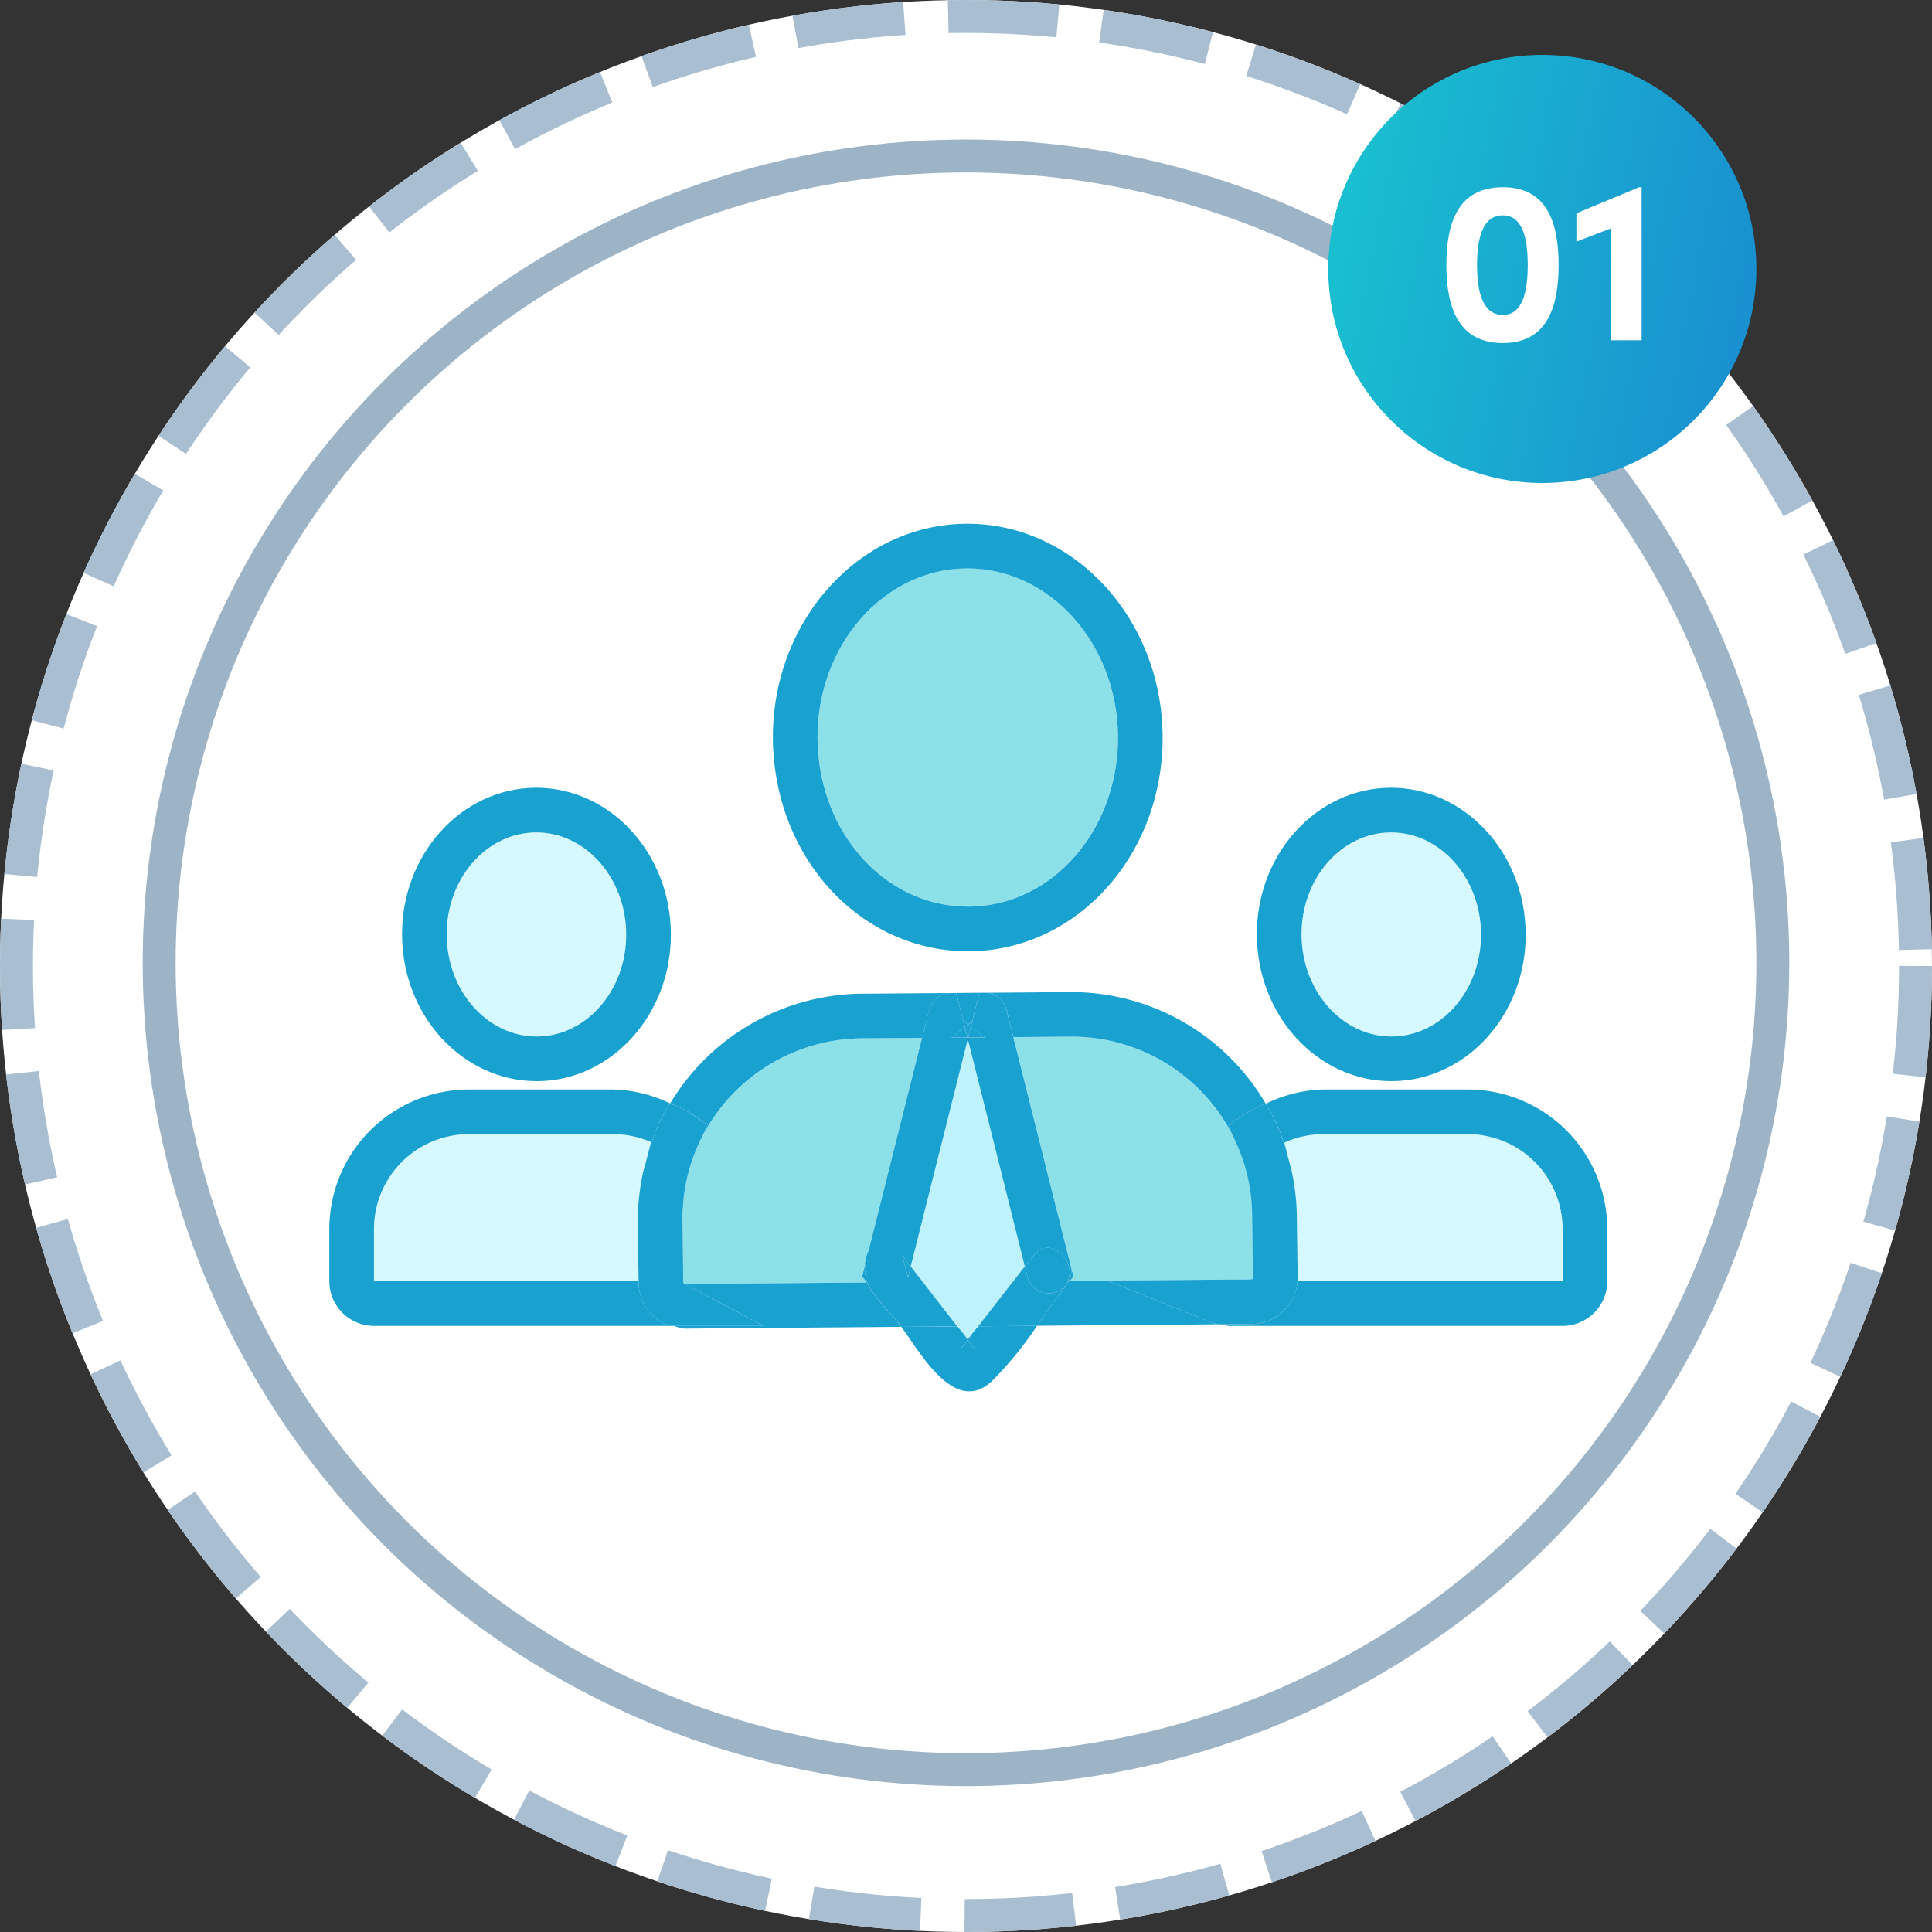<svg xmlns="http://www.w3.org/2000/svg" xmlns:xlink="http://www.w3.org/1999/xlink" width="176" height="176" viewBox="0 0 176 176"><rect x="0" y="0" width="176" height="176" fill="#333333" stroke="none"/><defs><clipPath id="a"><rect width="116.414" height="79.033" fill="none"/></clipPath><linearGradient id="b" x1="1" y1="0.405" x2="0" y2="0.207" gradientUnits="objectBoundingBox"><stop offset="0" stop-color="#1991d0"/><stop offset="1" stop-color="#19c2d0"/></linearGradient></defs><g transform="translate(-248 -1844)"><g transform="translate(248 1844)" fill="#fff" stroke="#a9bfd1" stroke-width="3" stroke-dasharray="10 4"><circle cx="88" cy="88" r="88" stroke="none"/><circle cx="88" cy="88" r="86.5" fill="none"/></g><g transform="translate(261 1856.71)" fill="#fff" stroke="#9db4c7" stroke-width="3"><circle cx="75" cy="75" r="75" stroke="none"/><circle cx="75" cy="75" r="73.5" fill="none"/></g><g transform="translate(278 1891.71)"><g clip-path="url(#a)"><path d="M175.665,14.819h-.1c-7.544.063-13.627,7.024-13.558,15.516,0,.471.028.962.074,1.459.719,7.908,6.569,13.837,13.627,13.837h.105c7-.054,12.8-6,13.5-13.833.048-.548.069-1.115.065-1.684-.072-8.456-6.217-15.3-13.715-15.3" transform="translate(-117.534 -10.751)" fill="#8ce1e8"/><path d="M232.2,170.214l-5.2.042,2.864,11.415q1.177,4.69,2.355,9.379s0,.007,0,.01l.25,1-.311.4,16.5-.134a.177.177,0,0,0,.127-.054.147.147,0,0,0,.046-.112l-.075-5.635a16.257,16.257,0,0,0-1.472-6.677,16.435,16.435,0,0,0-15.086-9.633" transform="translate(-164.683 -123.486)" fill="#8ce1e8"/><path d="M133.492,170.66a16.529,16.529,0,0,0-14.734,9.441,16.316,16.316,0,0,0-1.551,7.122l.069,5.646a.168.168,0,0,0,.093.156.127.127,0,0,0,.057.014L134,192.9l-.427-.552.585-2.333c.023-.084.039-.164.06-.25l2.4-9.573,2.4-9.576Z" transform="translate(-85.03 -123.781)" fill="#8ce1e8"/><path d="M203.335,191.7l-2.3-9.161q-1.449-5.767-2.9-11.535-1.093,4.353-2.187,8.705L192.945,191.7l4.244,5.479a11.2,11.2,0,0,1,.948,1.2,11.41,11.41,0,0,1,.961-1.218h-.018Z" transform="translate(-139.977 -124.059)" fill="#bef2fd"/><path d="M47.152,121.025h.059c4.509-.037,8.142-4.236,8.1-9.361-.042-5.1-3.712-9.231-8.193-9.231h-.06c-4.509.037-8.143,4.236-8.1,9.362.041,5.1,3.711,9.229,8.193,9.229" transform="translate(-28.264 -74.313)" fill="#d6f8ff"/><path d="M318.026,209.947l.075,5.633v.007h0c0,.125,0,.25-.012.373h24.147V211.2a8.647,8.647,0,0,0-8.635-8.641H320.467a8.57,8.57,0,0,0-3.587.778c.179.51.27,1.044.408,1.566.1.385.222.763.3,1.154a20.628,20.628,0,0,1,.438,3.888" transform="translate(-229.889 -146.954)" fill="#d6f8ff"/><path d="M36.591,202.561H23.458a8.651,8.651,0,0,0-8.641,8.641v4.759H38.926l-.068-5.525a20.56,20.56,0,0,1,.427-4.168c.082-.42.217-.826.326-1.239.153-.579.254-1.172.458-1.738a8.572,8.572,0,0,0-3.478-.73" transform="translate(-10.749 -146.953)" fill="#d6f8ff"/><path d="M330.8,121.025h.059c4.509-.037,8.143-4.236,8.1-9.361-.042-5.1-3.711-9.231-8.193-9.231h-.059c-4.509.037-8.142,4.236-8.1,9.362.042,5.1,3.712,9.229,8.193,9.229" transform="translate(-234.046 -74.313)" fill="#d6f8ff"/><path d="M36.4,114.344h.092c6.751-.055,12.2-6.094,12.136-13.462-.059-7.336-5.551-13.265-12.26-13.265h-.092c-6.752.055-12.2,6.094-12.136,13.463.059,7.335,5.55,13.264,12.26,13.264m-.092-22.659h.059c4.482,0,8.151,4.127,8.193,9.231.041,5.125-3.593,9.324-8.1,9.361H36.4c-4.482,0-8.151-4.126-8.193-9.229-.042-5.126,3.592-9.325,8.1-9.362" transform="translate(-17.514 -63.564)" fill="#19a1d0"/><path d="M102.818,216.067a20.541,20.541,0,0,0-.427,4.168,20.541,20.541,0,0,1,.427-4.168" transform="translate(-74.282 -156.751)" fill="#19a1d0"/><path d="M118.758,205.155s0,0,0,0a16.315,16.315,0,0,0-1.55,7.119,16.316,16.316,0,0,1,1.551-7.122" transform="translate(-85.03 -148.835)" fill="#19a1d0"/><path d="M28.178,205.329l-.069-5.643.068,5.525H4.068v-4.759a8.651,8.651,0,0,1,8.641-8.641H25.842a8.57,8.57,0,0,1,3.478.73c-.2.566-.3,1.159-.458,1.738a20.35,20.35,0,0,1,1.182-3.483,19.944,19.944,0,0,1,1-1.784,12.49,12.49,0,0,0-5.2-1.269H12.709A12.724,12.724,0,0,0,0,200.451v4.759a4.073,4.073,0,0,0,4.068,4.068H31.379a4.135,4.135,0,0,1-.944-.236,4.231,4.231,0,0,1-2.257-3.714" transform="translate(0 -136.202)" fill="#19a1d0"/><path d="M307.794,101.08c.059,7.335,5.551,13.264,12.26,13.264h.092c6.751-.055,12.2-6.094,12.136-13.462-.06-7.336-5.55-13.265-12.26-13.265h-.093c-6.751.055-12.2,6.094-12.136,13.463m12.169-9.395h.059c4.482,0,8.151,4.127,8.193,9.231.041,5.125-3.593,9.324-8.1,9.361h-.059c-4.482,0-8.151-4.126-8.193-9.229-.041-5.126,3.593-9.325,8.1-9.362" transform="translate(-223.297 -63.564)" fill="#19a1d0"/><path d="M318.245,187.742H305.111a12.5,12.5,0,0,0-5.277,1.305,20.5,20.5,0,0,1,1,1.828,20.068,20.068,0,0,1,1.1,3.278c-.138-.522-.228-1.056-.408-1.565a8.567,8.567,0,0,1,3.587-.778h13.134a8.648,8.648,0,0,1,8.635,8.641v4.759H302.732c.01-.123.014-.248.012-.373a4.236,4.236,0,0,1-4.2,4.272l-2.827.024a4.049,4.049,0,0,0,.757.145h30.41a4.073,4.073,0,0,0,4.067-4.068v-4.759a12.72,12.72,0,0,0-12.7-12.709" transform="translate(-214.533 -136.202)" fill="#19a1d0"/><path d="M321.056,229.464l.075,5.635v0Z" transform="translate(-232.919 -166.47)" fill="#19a1d0"/><path d="M306.39,250.156v0a.148.148,0,0,1-.046.112.148.148,0,0,0,.046-.11" transform="translate(-222.245 -181.481)" fill="#19a1d0"/><path d="M319.9,219.189a20.626,20.626,0,0,0-.438-3.888,20.626,20.626,0,0,1,.438,3.888" transform="translate(-231.761 -156.196)" fill="#19a1d0"/><path d="M131.92,244.178a4.094,4.094,0,0,1,.13-2.893l-.585,2.332.427.552-16.574.135a.121.121,0,0,1-.057-.014l7.234,3.832H114.3a4.172,4.172,0,0,0,1,.25h.06l19.664-.16c-.07-.1-.15-.217-.216-.3-.9-1.157-2.3-2.4-2.9-3.733" transform="translate(-82.924 -175.047)" fill="#19a1d0"/><path d="M104.273,211.553c-.109.413-.244.819-.326,1.239.082-.419.217-.827.326-1.239" transform="translate(-75.411 -153.477)" fill="#19a1d0"/><path d="M195.935,202.715q-1.508,6.005-3.017,12.01l2.091,2.694,2.077,2.675c.022.029.058.065.082.094l-4.244-5.479Z" transform="translate(-139.957 -147.065)" fill="#19a1d0"/><path d="M116.505,167.736l-.73,1.557a16.529,16.529,0,0,1,14.734-9.441l5.532-.04-2.4,9.576L136.7,157.22a2.071,2.071,0,0,1,1.961-1.493l.505-.005-8.683.063a20.592,20.592,0,0,0-17.384,10,12.4,12.4,0,0,1,2,.976Z" transform="translate(-82.048 -112.973)" fill="#19a1d0"/><path d="M106.62,208.8a.168.168,0,0,1-.093-.156L106.459,203a16.315,16.315,0,0,1,1.549-7.119s0,0,0,0l.73-1.557-1.414-.978a12.415,12.415,0,0,0-2-.976,19.944,19.944,0,0,0-1,1.784,20.333,20.333,0,0,0-1.182,3.483c-.109.413-.244.82-.327,1.239a20.537,20.537,0,0,0-.427,4.168l.069,5.643a4.231,4.231,0,0,0,2.257,3.713,4.108,4.108,0,0,0,.944.236h8.193Z" transform="translate(-74.282 -139.558)" fill="#19a1d0"/><path d="M318.366,211.1c.1.385.222.763.3,1.154-.078-.391-.2-.768-.3-1.154" transform="translate(-230.967 -153.147)" fill="#19a1d0"/><path d="M321.328,249.991s0,0,0,.006h0Z" transform="translate(-233.115 -181.363)" fill="#19a1d0"/><path d="M306.315,235.261l-.075-5.635Z" transform="translate(-222.17 -166.588)" fill="#19a1d0"/><path d="M210.645,155.461a2.065,2.065,0,0,1,1.961,1.493q1.755,6.983,3.507,13.967l-2.864-11.415,5.2-.042a16.434,16.434,0,0,1,15.086,9.633l-.7-1.535,1.379-.973a12.479,12.479,0,0,1,2.027-1.008A20.531,20.531,0,0,0,218.411,155.4l-10.365.086v0l.287,0,2.311-.022" transform="translate(-150.932 -112.735)" fill="#19a1d0"/><path d="M219.546,222.182l-4.256,5.469h.018c.021-.024.051-.055.07-.08q1.04-1.337,2.08-2.676t2.1-2.7l-2.3-9.179Z" transform="translate(-156.188 -154.542)" fill="#19a1d0"/><path d="M241.212,247.525l13.126-.108-16.5.134.311-.4-.25-1a1.865,1.865,0,0,1-.409,1.741,2.179,2.179,0,0,1-.114.228c-.847,1.091-1.689,2.308-2.546,3.522l16.713-.135a4.116,4.116,0,0,1-.755-.146Z" transform="translate(-170.366 -178.577)" fill="#19a1d0"/><path d="M274.215,211.3a4.19,4.19,0,0,0,1.219-3.009s0,0,0-.007l-.075-5.635a20.623,20.623,0,0,0-.438-3.888c-.078-.39-.2-.769-.3-1.154a20.072,20.072,0,0,0-1.1-3.278,20.36,20.36,0,0,0-1-1.828,12.48,12.48,0,0,0-2.027,1.008l-1.379.973.7,1.534a16.258,16.258,0,0,1,1.472,6.677l.075,5.635v0a.149.149,0,0,1-.046.11.177.177,0,0,1-.127.054l-13.126.108,9.579,3.837a4.122,4.122,0,0,0,.755.146l2.827-.024a4.231,4.231,0,0,0,2.986-1.263" transform="translate(-187.222 -139.652)" fill="#19a1d0"/><path d="M208.336,155.714l-.287,0,.287,0" transform="translate(-150.935 -112.967)" fill="#19a1d0"/><path d="M164.914,0h-.129C155,.083,147.107,8.884,147.193,19.619c0,.583.036,1.186.091,1.793.911,10.024,8.5,17.537,17.675,17.537h.14c9.105-.07,16.637-7.612,17.518-17.546.059-.679.086-1.376.08-2.071h0C182.606,8.643,174.641,0,164.914,0m13.651,21.049c-.7,7.832-6.5,13.779-13.5,13.833h-.105c-7.059,0-12.908-5.93-13.627-13.838-.046-.5-.071-.989-.074-1.459-.069-8.492,6.014-15.453,13.558-15.516h.1c7.5,0,13.642,6.84,13.714,15.3,0,.568-.017,1.136-.065,1.684" transform="translate(-106.785)" fill="#19a1d0"/><path d="M211.871,170.974v0a.009.009,0,0,0,0,0s0,0,0,0" transform="translate(-153.706 -124.034)" fill="#19a1d0"/><path d="M178.95,215.327l2.465-9.823q-1.2,4.787-2.4,9.573c-.021.086-.037.165-.06.25" transform="translate(-129.824 -149.088)" fill="#19a1d0"/><path d="M195.861,267.415a2.2,2.2,0,0,1,.158.23c.233.563.987.615-.158.617s-.39-.057-.158-.616a2.238,2.238,0,0,1,.159-.231,11.2,11.2,0,0,0-.948-1.2h0l-5.1.042c1.8,2.448,4.882,8.087,8.254,4.932a32.8,32.8,0,0,0,4.106-5.032l-5.347.044a11.406,11.406,0,0,0-.961,1.218" transform="translate(-137.702 -193.088)" fill="#19a1d0"/><path d="M206.093,170.988l-2.186,8.71,2.187-8.705a.009.009,0,0,1,0,0" transform="translate(-147.93 -124.048)" fill="#19a1d0"/><path d="M214.77,182.526l-2.9-11.54s0,0,0,0q1.449,5.769,2.9,11.535" transform="translate(-153.71 -124.046)" fill="#19a1d0"/><path d="M237.432,211.949l2.356,9.39s0-.007,0-.01q-1.177-4.69-2.355-9.379" transform="translate(-172.251 -153.764)" fill="#19a1d0"/><path d="M210.219,271.6c1.146,0,.391-.054.158-.617a2.121,2.121,0,0,0-.158-.229,2.281,2.281,0,0,0-.159.23c-.232.559-.99.619.158.617" transform="translate(-152.06 -196.423)" fill="#19a1d0"/><path d="M190.634,244.825l.247-.986-.771-.993q.263.989.524,1.979" transform="translate(-137.92 -176.179)" fill="#19a1d0"/><path d="M210.372,165.015l0,0c.046.182.092.365.138.548l0,0Z" transform="translate(-152.617 -119.713)" fill="#19a1d0"/><path d="M210.872,167l0,0q.121.48.242.96h0Z" transform="translate(-152.98 -121.155)" fill="#19a1d0"/><path d="M186.1,186.1c-.024-.029-.06-.065-.082-.094l-2.077-2.675-2.092-2.694-.247.986q-.261-.989-.523-1.979l.771.993q1.509-6.005,3.017-12.01l2.186-8.71c-.011-.044-.023-.088-.033-.133l-1.521.015,1.28-.975c-.046-.183-.091-.366-.138-.548l0,0-.64-2.553-.505.005a2.07,2.07,0,0,0-1.961,1.493l-3.057,12.168-2.465,9.823a4.093,4.093,0,0,0-.13,2.893c.6,1.329,2,2.576,2.9,3.733.066.084.146.206.216.3l5.105-.042Z" transform="translate(-128.889 -112.973)" fill="#19a1d0"/><path d="M206.208,167.983l1.521-.015q-.121-.479-.242-.96l-1.28.974" transform="translate(-149.599 -121.161)" fill="#19a1d0"/><path d="M211.752,170.505h0c.01.045.021.089.033.133v-.005Z" transform="translate(-153.62 -123.697)" fill="#19a1d0"/><path d="M223.362,248.114a2,2,0,0,1-3.514-.67q-.124-.494-.248-.988-1.046,1.348-2.1,2.7t-2.08,2.676c-.019.024-.049.055-.07.08l5.347-.044c.857-1.214,1.7-2.431,2.545-3.522a2.182,2.182,0,0,0,.115-.228" transform="translate(-156.235 -178.798)" fill="#19a1d0"/><path d="M212.89,165.618l.125-.5,0,0-.124.495,0,0" transform="translate(-154.445 -119.79)" fill="#19a1d0"/><path d="M213.512,167.9l-1.267-.965q-.123.49-.246.98l1.513-.015" transform="translate(-153.8 -121.109)" fill="#19a1d0"/><path d="M213.366,157.127a2.064,2.064,0,0,0-1.961-1.493l-2.311.022,1.818-.013-.652,2.6,0,0-.125.5,1.267.965-1.513.015c-.012.043-.022.087-.033.132l2.9,11.54,2.3,9.179q.386-.5.771-.991c1.548-1.991,4.221.627,2.991,2.649a1.865,1.865,0,0,0,.409-1.741l-2.356-9.39q-1.754-6.984-3.507-13.967" transform="translate(-151.693 -112.909)" fill="#19a1d0"/><path d="M211.874,170.632v0c.012-.045.022-.089.033-.132h0Z" transform="translate(-153.71 -123.697)" fill="#19a1d0"/><path d="M231.589,240.968q-.384.5-.771.991.124.494.248.988a2,2,0,0,0,3.514.67c1.229-2.022-1.444-4.641-2.991-2.649" transform="translate(-167.453 -174.301)" fill="#19a1d0"/><path d="M211.99,167.911h0q.124-.491.246-.98l0,0Z" transform="translate(-153.794 -121.103)" fill="#19a1d0"/><path d="M211.432,166.4l-.263-.2-.288.219.241.962h.064Z" transform="translate(-152.989 -120.576)" fill="#19a1d0"/><path d="M211.758,170.505l.032.127.032-.127Z" transform="translate(-153.626 -123.697)" fill="#19a1d0"/><path d="M210.807,165.344l-.425-.324.137.544.288-.219" transform="translate(-152.627 -119.718)" fill="#19a1d0"/><path d="M212.194,165.622l.124-.495-.387.3.263.2" transform="translate(-153.751 -119.796)" fill="#19a1d0"/><path d="M209.5,158.263l.652-2.6-1.818.013-.287,0,.64,2.553.425.324.387-.3" transform="translate(-150.935 -112.931)" fill="#19a1d0"/></g></g><g transform="translate(10 10)"><circle cx="19.5" cy="19.5" r="19.5" transform="translate(359 1839)" fill="url(#b)"/><path d="M-4.095.252C-.126.252.987-2.94.987-6.846c0-3.969-1.113-7.1-5.082-7.1-4.011,0-5.145,3.129-5.145,7.1C-9.24-2.94-8.106.252-4.095.252Zm0-2.562c-1.806,0-2.352-2.037-2.352-4.536,0-2.541.546-4.536,2.352-4.536,1.764,0,2.268,1.995,2.268,4.536C-1.827-4.347-2.331-2.31-4.095-2.31Zm6.7-9.261v2.583l3.171-1.218V0H8.547V-13.944H8.316Z" transform="translate(379 1865)" fill="#fff" stroke="rgba(0,0,0,0)" stroke-width="1"/></g></g></svg>